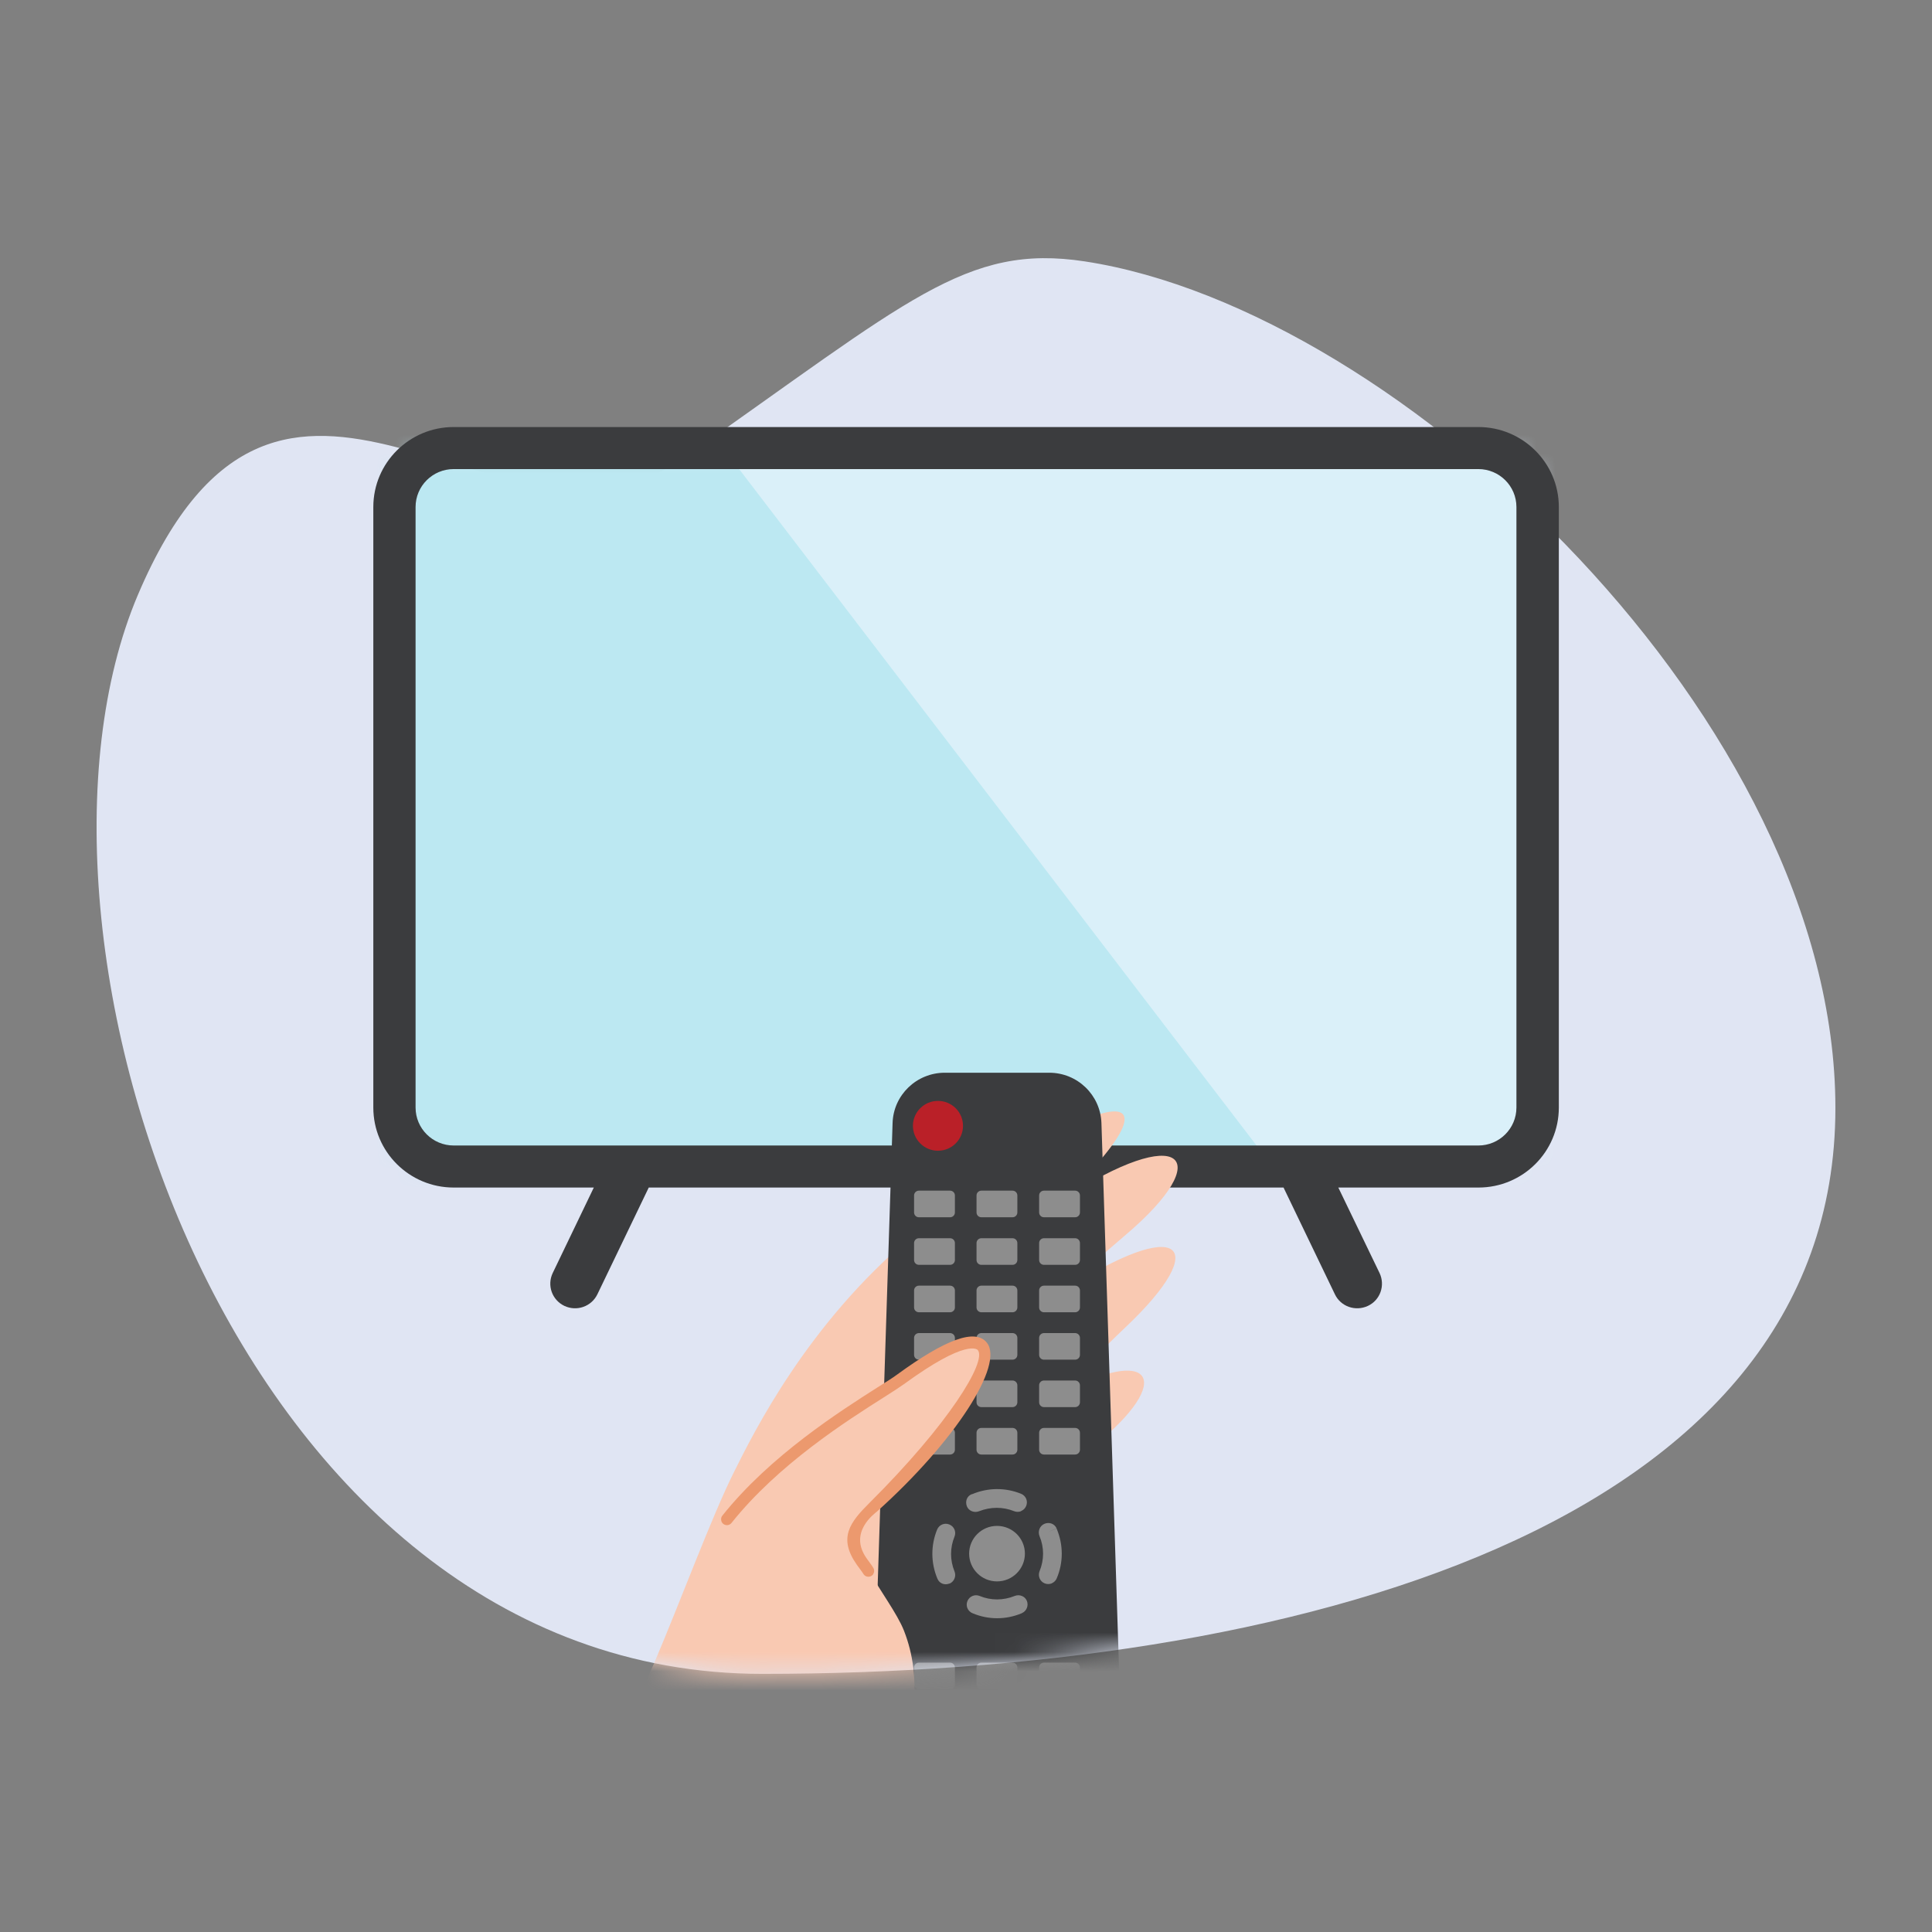 <svg width="100" height="100" viewBox="0 0 100 100" fill="none" xmlns="http://www.w3.org/2000/svg">
<rect x="0" y="0" width="100" height="100" fill="#808080" stroke="none"/>
<g clip-path="url(#clip0_1_245)">
<g clip-path="url(#clip1_1_245)">
<path d="M95 57.349C95 79.119 66.775 86.638 39.448 86.638C12.121 86.638 -0.339 48.409 7.136 30.794C14.617 13.178 25.869 30.369 35.405 23.693C47.025 15.56 50 12.592 56.149 13.53C72.585 16.043 95 37.455 95 57.349Z" fill="#E0E5F3"/>
<mask id="mask0_1_245" style="mask-type:luminance" maskUnits="userSpaceOnUse" x="20" y="23" width="60" height="38">
<path d="M77.482 23.195H22.511C21.352 23.195 20.412 24.13 20.412 25.283V58.294C20.412 59.448 21.352 60.383 22.511 60.383H77.482C78.641 60.383 79.58 59.448 79.58 58.294V25.283C79.58 24.13 78.641 23.195 77.482 23.195Z" fill="white"/>
</mask>
<g mask="url(#mask0_1_245)">
<path d="M87.187 -14H8.976V88.249H87.187V-14Z" fill="#DAF0F9"/>
<path d="M8.976 -14L87.187 88.249H8.976V-14Z" fill="#BCE8F2"/>
</g>
<path d="M76.517 22.103H23.483C21.186 22.103 19.323 23.957 19.323 26.243V57.327C19.323 59.613 21.186 61.467 23.483 61.467H30.736L28.608 65.893C28.306 66.531 28.571 67.285 29.212 67.593C29.853 67.893 30.611 67.63 30.921 66.992L33.579 61.467H66.436L69.094 66.992C69.396 67.63 70.162 67.893 70.803 67.593C71.443 67.293 71.708 66.531 71.406 65.893L69.271 61.467H76.524C78.822 61.467 80.685 59.613 80.685 57.327V26.243C80.685 23.957 78.814 22.103 76.517 22.103ZM78.49 57.327C78.49 58.411 77.607 59.291 76.517 59.291H23.483C22.393 59.291 21.51 58.411 21.51 57.327V26.243C21.51 25.159 22.393 24.279 23.483 24.279H76.517C77.607 24.279 78.49 25.159 78.49 26.243V57.327Z" fill="#3B3C3E"/>
<mask id="mask1_1_245" style="mask-type:luminance" maskUnits="userSpaceOnUse" x="4" y="13" width="91" height="74">
<path d="M95 57.349C95 79.119 66.775 86.638 39.448 86.638C12.121 86.638 -0.339 48.409 7.136 30.794C14.617 13.178 25.869 30.369 35.405 23.693C47.025 15.56 50 12.592 56.149 13.53C72.585 16.043 95 37.455 95 57.349Z" fill="white"/>
</mask>
<g mask="url(#mask1_1_245)">
<path d="M31.384 91.935C31.841 90.873 32.032 90.47 33.181 87.634C33.395 87.106 33.608 86.615 33.829 86.154C35.206 82.93 36.804 78.577 37.982 76.21C39.028 74.115 41.789 68.531 47.187 64.002C56.178 56.455 62.231 55.107 55.015 62.075C61.149 58.06 63.056 59.862 58.233 63.944C57.04 64.955 55.987 65.908 55.052 66.824C61.083 62.889 62.813 64.391 58.255 68.7C56.966 69.923 55.847 71.081 54.867 72.187C59.551 69.579 60.957 71.359 56.561 74.891C53.77 77.133 52.084 79.42 50.987 81.64C50.943 81.765 50.876 81.911 50.795 82.087C50.184 83.391 50.243 88.088 48.314 91.408C46.9 94.214 44.786 97.658 43.026 99.783C39.624 104.136 40.84 104.847 33.122 97.167C30.398 94.456 30.236 94.624 31.377 91.95L31.384 91.935Z" fill="#F9C9B2"/>
<path d="M46.024 73.338C46.024 73.338 46.024 73.265 46.038 73.228C47.106 69.909 49.374 66.78 53.166 63.387C53.601 62.999 53.998 62.632 54.367 62.288C54.484 62.171 54.676 62.178 54.794 62.302C54.912 62.42 54.904 62.61 54.779 62.727C54.404 63.079 54.006 63.446 53.564 63.841C49.853 67.161 47.644 70.202 46.605 73.418C46.554 73.58 46.384 73.66 46.222 73.616C46.097 73.58 46.024 73.47 46.016 73.345L46.024 73.338Z" fill="#F9C9B2"/>
<path d="M49.764 78.79C49.764 78.738 49.772 78.68 49.801 78.628L49.86 78.511C50.987 76.371 51.664 75.075 54.094 72.605C54.212 72.488 54.404 72.481 54.521 72.605C54.639 72.73 54.647 72.913 54.521 73.03C52.158 75.441 51.495 76.701 50.398 78.797L50.339 78.914C50.265 79.061 50.081 79.119 49.934 79.039C49.838 78.987 49.779 78.892 49.772 78.79H49.764Z" fill="#F9C9B2"/>
<path d="M50.582 71.565C50.582 71.499 50.596 71.425 50.641 71.367C51.421 70.29 52.835 68.685 54.418 67.058C54.536 66.941 54.727 66.933 54.845 67.058C54.963 67.175 54.971 67.366 54.845 67.483C53.277 69.088 51.885 70.671 51.119 71.726C51.024 71.858 50.832 71.887 50.7 71.792C50.626 71.74 50.582 71.653 50.574 71.565H50.582Z" fill="#F9C9B2"/>
<path d="M55.619 101.556H47.592C46.068 101.556 44.845 100.303 44.889 98.779L46.2 58.126C46.245 56.675 47.445 55.524 48.903 55.524H54.308C55.766 55.524 56.959 56.675 57.01 58.126L58.321 98.779C58.373 100.296 57.15 101.556 55.619 101.556Z" fill="#3B3C3E"/>
<path d="M49.175 61.628H47.563C47.424 61.628 47.312 61.74 47.312 61.877V62.757C47.312 62.894 47.424 63.006 47.563 63.006H49.175C49.313 63.006 49.426 62.894 49.426 62.757V61.877C49.426 61.74 49.313 61.628 49.175 61.628Z" fill="#8D8D8D"/>
<path d="M52.408 61.628H50.795C50.657 61.628 50.545 61.74 50.545 61.877V62.757C50.545 62.894 50.657 63.006 50.795 63.006H52.408C52.546 63.006 52.658 62.894 52.658 62.757V61.877C52.658 61.74 52.546 61.628 52.408 61.628Z" fill="#8D8D8D"/>
<path d="M55.648 61.628H54.035C53.897 61.628 53.785 61.74 53.785 61.877V62.757C53.785 62.894 53.897 63.006 54.035 63.006H55.648C55.786 63.006 55.898 62.894 55.898 62.757V61.877C55.898 61.74 55.786 61.628 55.648 61.628Z" fill="#8D8D8D"/>
<path d="M49.175 64.09H47.563C47.424 64.09 47.312 64.202 47.312 64.34V65.219C47.312 65.356 47.424 65.468 47.563 65.468H49.175C49.313 65.468 49.426 65.356 49.426 65.219V64.34C49.426 64.202 49.313 64.09 49.175 64.09Z" fill="#8D8D8D"/>
<path d="M52.408 64.09H50.795C50.657 64.09 50.545 64.202 50.545 64.34V65.219C50.545 65.356 50.657 65.468 50.795 65.468H52.408C52.546 65.468 52.658 65.356 52.658 65.219V64.34C52.658 64.202 52.546 64.09 52.408 64.09Z" fill="#8D8D8D"/>
<path d="M55.648 64.09H54.035C53.897 64.09 53.785 64.202 53.785 64.34V65.219C53.785 65.356 53.897 65.468 54.035 65.468H55.648C55.786 65.468 55.898 65.356 55.898 65.219V64.34C55.898 64.202 55.786 64.09 55.648 64.09Z" fill="#8D8D8D"/>
<path d="M49.175 66.545H47.563C47.424 66.545 47.312 66.657 47.312 66.794V67.674C47.312 67.811 47.424 67.923 47.563 67.923H49.175C49.313 67.923 49.426 67.811 49.426 67.674V66.794C49.426 66.657 49.313 66.545 49.175 66.545Z" fill="#8D8D8D"/>
<path d="M52.408 66.545H50.795C50.657 66.545 50.545 66.657 50.545 66.794V67.674C50.545 67.811 50.657 67.923 50.795 67.923H52.408C52.546 67.923 52.658 67.811 52.658 67.674V66.794C52.658 66.657 52.546 66.545 52.408 66.545Z" fill="#8D8D8D"/>
<path d="M55.648 66.545H54.035C53.897 66.545 53.785 66.657 53.785 66.794V67.674C53.785 67.811 53.897 67.923 54.035 67.923H55.648C55.786 67.923 55.898 67.811 55.898 67.674V66.794C55.898 66.657 55.786 66.545 55.648 66.545Z" fill="#8D8D8D"/>
<path d="M49.175 69H47.563C47.424 69 47.312 69.111 47.312 69.249V70.128C47.312 70.266 47.424 70.377 47.563 70.377H49.175C49.313 70.377 49.426 70.266 49.426 70.128V69.249C49.426 69.111 49.313 69 49.175 69Z" fill="#8D8D8D"/>
<path d="M52.408 69H50.795C50.657 69 50.545 69.111 50.545 69.249V70.128C50.545 70.266 50.657 70.377 50.795 70.377H52.408C52.546 70.377 52.658 70.266 52.658 70.128V69.249C52.658 69.111 52.546 69 52.408 69Z" fill="#8D8D8D"/>
<path d="M55.648 69H54.035C53.897 69 53.785 69.111 53.785 69.249V70.128C53.785 70.266 53.897 70.377 54.035 70.377H55.648C55.786 70.377 55.898 70.266 55.898 70.128V69.249C55.898 69.111 55.786 69 55.648 69Z" fill="#8D8D8D"/>
<path d="M49.175 71.455H47.563C47.424 71.455 47.312 71.566 47.312 71.704V72.583C47.312 72.721 47.424 72.832 47.563 72.832H49.175C49.313 72.832 49.426 72.721 49.426 72.583V71.704C49.426 71.566 49.313 71.455 49.175 71.455Z" fill="#8D8D8D"/>
<path d="M52.408 71.455H50.795C50.657 71.455 50.545 71.566 50.545 71.704V72.583C50.545 72.721 50.657 72.832 50.795 72.832H52.408C52.546 72.832 52.658 72.721 52.658 72.583V71.704C52.658 71.566 52.546 71.455 52.408 71.455Z" fill="#8D8D8D"/>
<path d="M55.648 71.455H54.035C53.897 71.455 53.785 71.566 53.785 71.704V72.583C53.785 72.721 53.897 72.832 54.035 72.832H55.648C55.786 72.832 55.898 72.721 55.898 72.583V71.704C55.898 71.566 55.786 71.455 55.648 71.455Z" fill="#8D8D8D"/>
<path d="M49.175 73.909H47.563C47.424 73.909 47.312 74.021 47.312 74.159V75.038C47.312 75.175 47.424 75.287 47.563 75.287H49.175C49.313 75.287 49.426 75.175 49.426 75.038V74.159C49.426 74.021 49.313 73.909 49.175 73.909Z" fill="#8D8D8D"/>
<path d="M52.408 73.909H50.795C50.657 73.909 50.545 74.021 50.545 74.159V75.038C50.545 75.175 50.657 75.287 50.795 75.287H52.408C52.546 75.287 52.658 75.175 52.658 75.038V74.159C52.658 74.021 52.546 73.909 52.408 73.909Z" fill="#8D8D8D"/>
<path d="M55.648 73.909H54.035C53.897 73.909 53.785 74.021 53.785 74.159V75.038C53.785 75.175 53.897 75.287 54.035 75.287H55.648C55.786 75.287 55.898 75.175 55.898 75.038V74.159C55.898 74.021 55.786 73.909 55.648 73.909Z" fill="#8D8D8D"/>
<path d="M49.175 86.059H47.563C47.424 86.059 47.312 86.17 47.312 86.308V87.187C47.312 87.325 47.424 87.436 47.563 87.436H49.175C49.313 87.436 49.426 87.325 49.426 87.187V86.308C49.426 86.17 49.313 86.059 49.175 86.059Z" fill="#8D8D8D"/>
<path d="M52.408 86.059H50.795C50.657 86.059 50.545 86.17 50.545 86.308V87.187C50.545 87.325 50.657 87.436 50.795 87.436H52.408C52.546 87.436 52.658 87.325 52.658 87.187V86.308C52.658 86.17 52.546 86.059 52.408 86.059Z" fill="#8D8D8D"/>
<path d="M55.648 86.059H54.035C53.897 86.059 53.785 86.17 53.785 86.308V87.187C53.785 87.325 53.897 87.436 54.035 87.436H55.648C55.786 87.436 55.898 87.325 55.898 87.187V86.308C55.898 86.17 55.786 86.059 55.648 86.059Z" fill="#8D8D8D"/>
<path d="M44.779 94.691C44.779 94.691 48.755 89.4 46.789 84.403C46.097 82.644 43.196 79.64 44.706 78.423C51.407 73.045 53.542 66.333 46.605 71.396C45.508 72.195 40.655 74.84 37.644 78.628C34.632 82.417 34.926 91.774 34.926 91.774C34.389 96.999 40.14 89.422 39.72 93.24L44.786 94.691H44.779Z" fill="#F9C9B2"/>
<path d="M45.199 81.472C45.258 81.383 45.265 81.259 45.206 81.164C45.118 81.002 45.037 80.922 44.845 80.644C43.91 79.302 45.273 78.343 45.405 78.225C49.411 74.627 52.003 70.634 51.075 69.491C50.479 68.758 48.954 69.308 46.414 71.162C46.208 71.315 45.869 71.528 45.427 71.806C43.483 73.045 39.86 75.346 37.386 78.453C37.29 78.57 37.305 78.775 37.437 78.877C37.57 78.98 37.761 78.958 37.864 78.826C40.273 75.8 43.837 73.536 45.758 72.319C46.208 72.034 46.561 71.806 46.775 71.653C50.044 69.264 50.589 69.85 50.611 69.879C51.09 70.465 49.116 73.697 45.007 77.786C43.998 78.79 43.365 79.596 44.352 80.995C44.617 81.369 44.588 81.303 44.683 81.457C44.764 81.603 44.949 81.655 45.096 81.574C45.14 81.552 45.177 81.515 45.206 81.472H45.199Z" fill="#EC996E"/>
<path d="M48.549 59.562C49.265 59.562 49.845 58.984 49.845 58.272C49.845 57.56 49.265 56.983 48.549 56.983C47.834 56.983 47.253 57.56 47.253 58.272C47.253 58.984 47.834 59.562 48.549 59.562Z" fill="#BA2028"/>
<path d="M51.605 81.853C52.402 81.853 53.049 81.21 53.049 80.416C53.049 79.623 52.402 78.98 51.605 78.98C50.808 78.98 50.162 79.623 50.162 80.416C50.162 81.21 50.808 81.853 51.605 81.853Z" fill="#8D8D8D"/>
<path d="M52.894 83.501H52.887C52.062 83.846 51.156 83.846 50.339 83.501C50.088 83.399 49.971 83.12 50.074 82.871C50.177 82.622 50.457 82.505 50.707 82.607C51.289 82.849 51.937 82.842 52.518 82.607C52.769 82.505 53.056 82.622 53.152 82.864C53.247 83.106 53.137 83.391 52.894 83.494V83.501ZM54.44 81.955C54.33 81.999 54.197 82.006 54.072 81.955C53.822 81.853 53.711 81.574 53.807 81.325C54.05 80.739 54.05 80.094 53.807 79.515C53.704 79.266 53.814 78.973 54.065 78.87C54.315 78.768 54.588 78.87 54.691 79.112L54.242 79.295L54.691 79.119C55.044 79.962 55.044 80.871 54.698 81.691C54.647 81.816 54.551 81.904 54.433 81.955H54.44ZM49.146 81.962C48.895 82.065 48.623 81.962 48.52 81.713C48.174 80.885 48.174 79.984 48.505 79.171C48.608 78.921 48.888 78.804 49.138 78.907C49.389 79.009 49.507 79.288 49.404 79.537C49.168 80.116 49.168 80.753 49.404 81.332C49.507 81.581 49.389 81.867 49.146 81.97V81.962ZM52.857 78.218C52.747 78.262 52.614 78.269 52.489 78.218C51.907 77.984 51.267 77.991 50.685 78.218C50.434 78.321 50.14 78.211 50.044 77.962C49.949 77.712 50.044 77.441 50.294 77.339H50.317C51.134 76.994 52.032 76.987 52.85 77.317C53.1 77.419 53.218 77.698 53.115 77.947C53.063 78.072 52.968 78.167 52.85 78.211L52.857 78.218Z" fill="#8D8D8D"/>
</g>
</g>
</g>
<defs>
<clipPath id="clip0_1_245">
<rect width="100" height="100" fill="white"/>
</clipPath>
<clipPath id="clip1_1_245">
<rect width="90" height="117" fill="white" transform="translate(5 -14)"/>
</clipPath>
</defs>
</svg>

